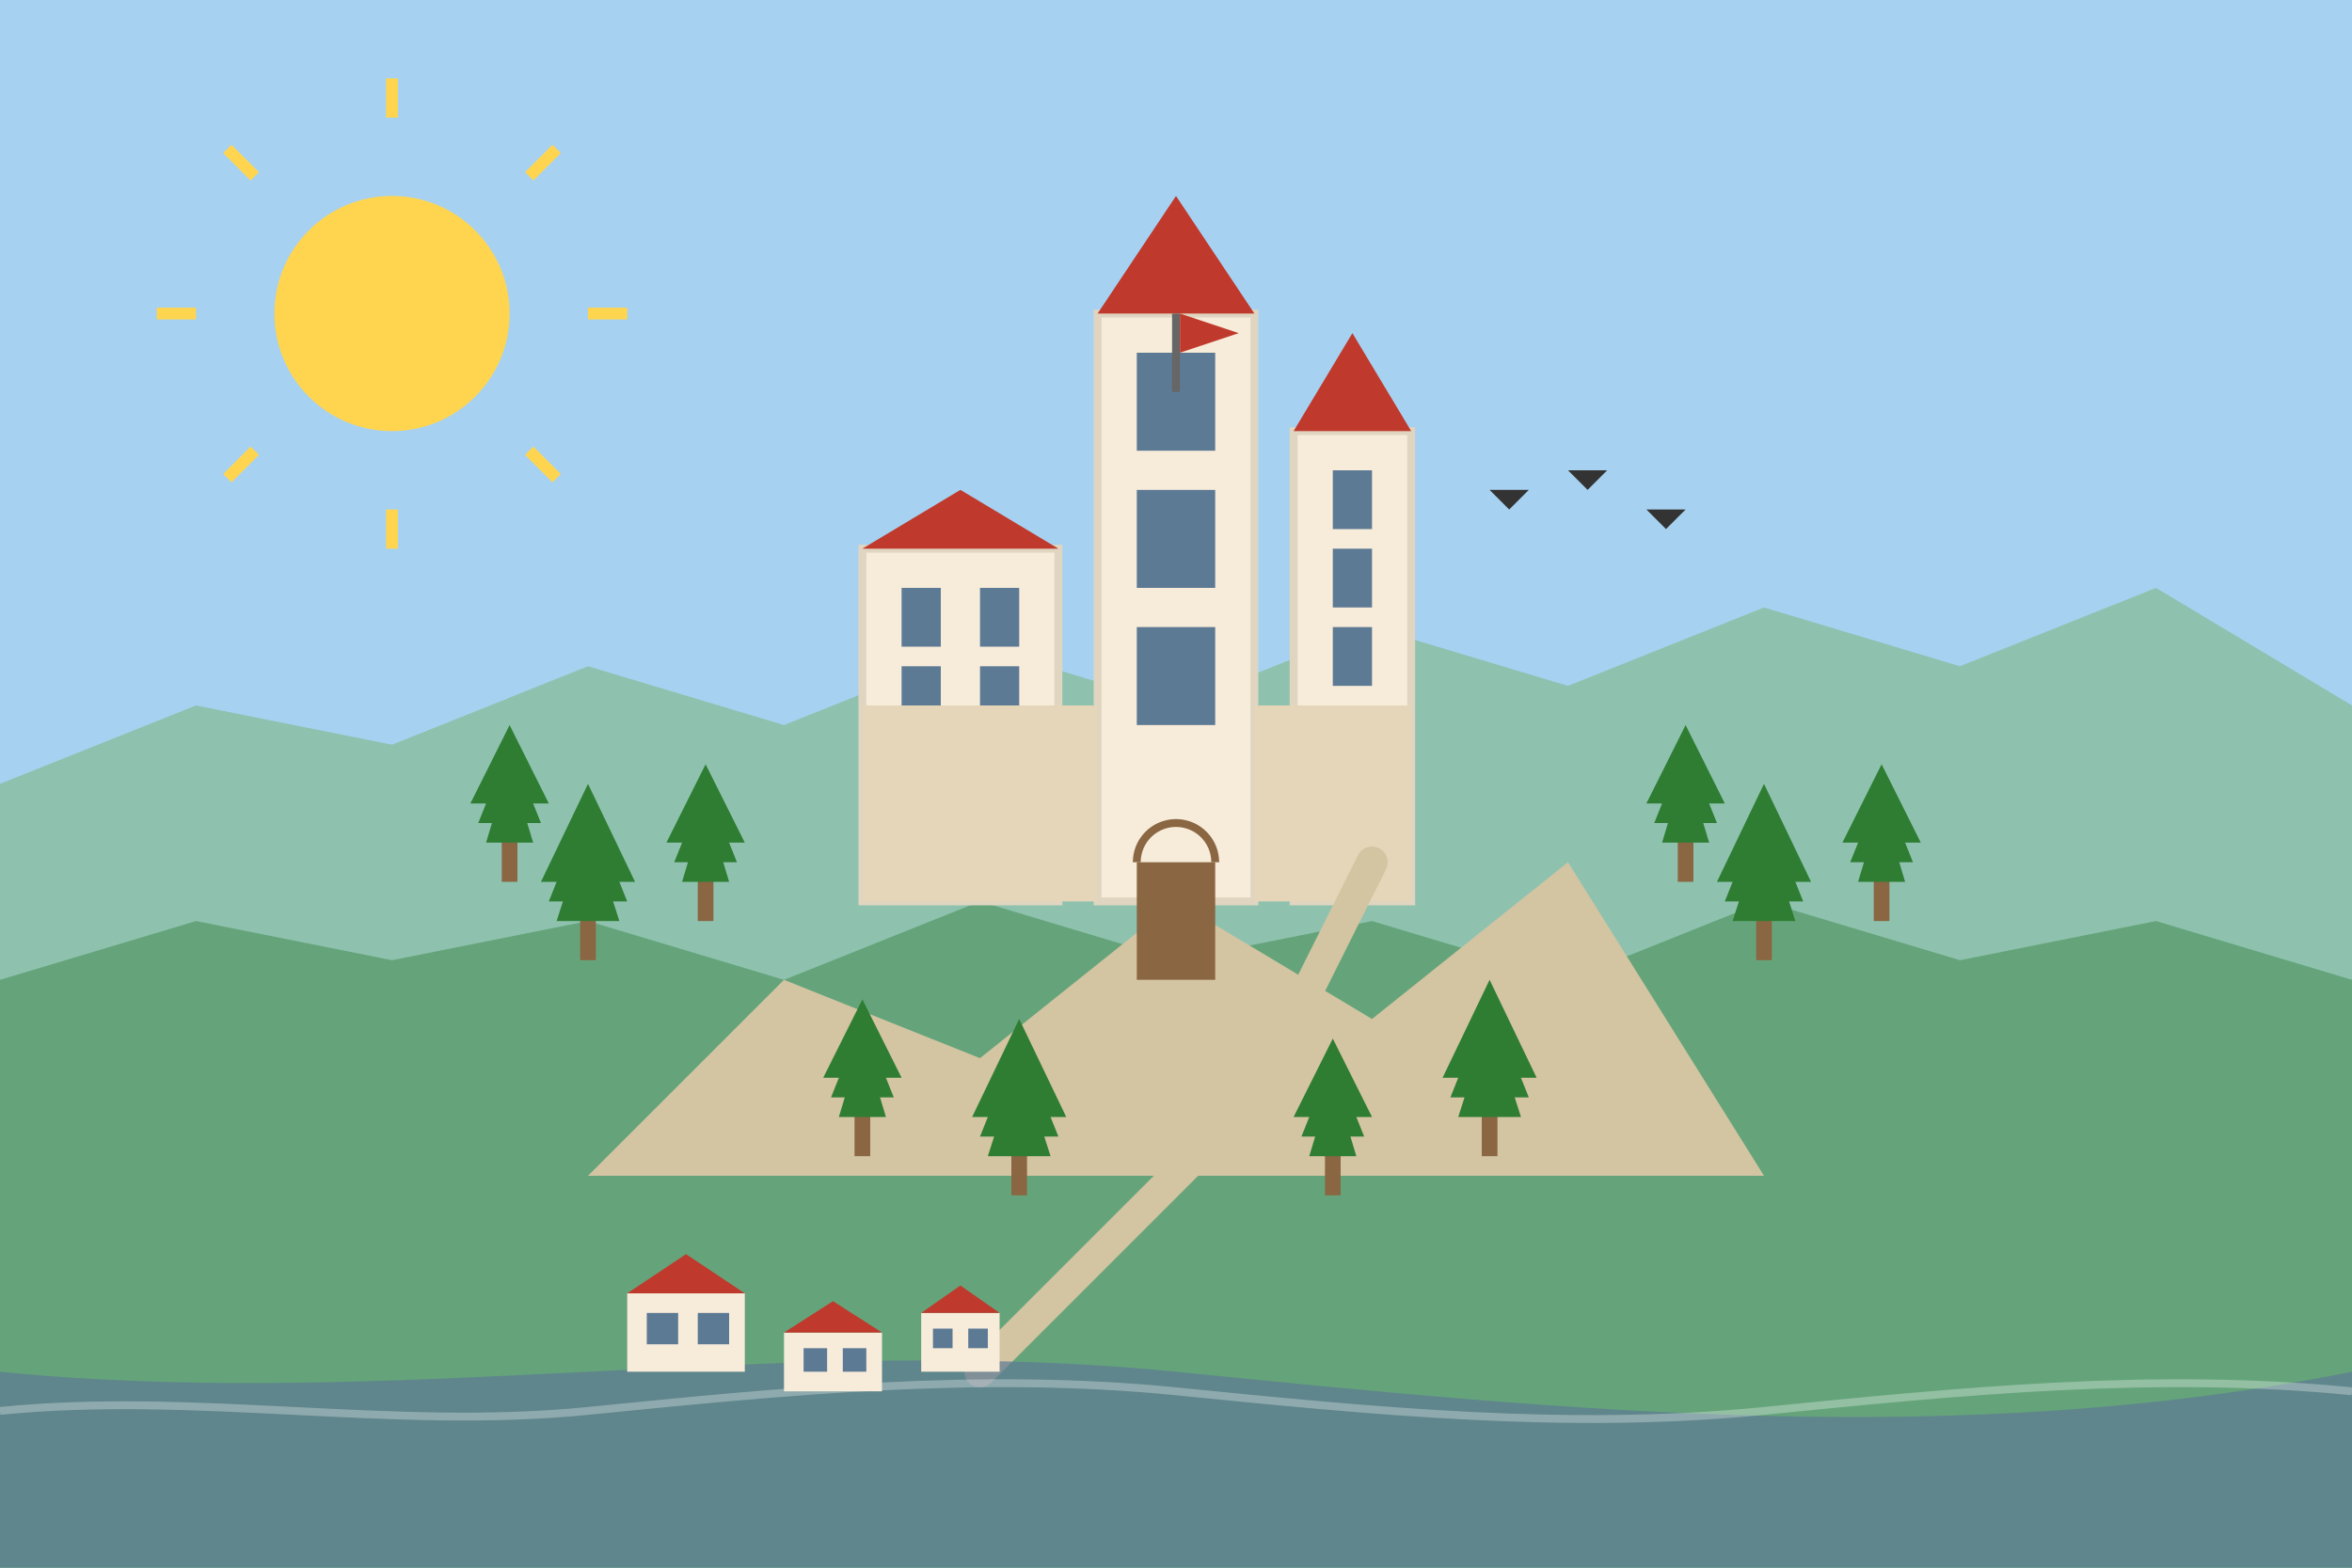 <svg xmlns="http://www.w3.org/2000/svg" viewBox="0 0 600 400" width="600" height="400">
  <!-- Background -->
  <rect width="600" height="400" fill="#f5f5f5" />
  
  <!-- Karlstejn Castle Scene -->
  <!-- Sky -->
  <rect width="600" height="400" fill="#a7d1f0" />
  
  <!-- Mountains and Forest -->
  <polygon points="0,200 50,180 100,190 150,170 200,185 250,165 300,180 350,160 400,175 450,155 500,170 550,150 600,180 600,400 0,400" fill="#8ec2af" />
  <polygon points="0,250 50,235 100,245 150,235 200,250 250,230 300,245 350,235 400,250 450,230 500,245 550,235 600,250 600,400 0,400" fill="#65a47a" />
  
  <!-- Karlstejn Castle on hill -->
  <g transform="translate(300, 200)">
    <!-- Rock formation/hill -->
    <path d="M-150,100 L-100,50 L-50,70 L0,30 L50,60 L100,20 L150,100 Z" fill="#d3c4a2" />
    
    <!-- Main Tower -->
    <rect x="-20" y="-120" width="40" height="150" fill="#f7ebda" stroke="#e0d5c0" stroke-width="2" />
    <path d="M-20,-120 L0,-150 L20,-120 Z" fill="#bf392c" />
    
    <!-- Windows on Main Tower -->
    <rect x="-10" y="-110" width="20" height="25" fill="#5d7a94" />
    <rect x="-10" y="-75" width="20" height="25" fill="#5d7a94" />
    <rect x="-10" y="-40" width="20" height="25" fill="#5d7a94" />
    
    <!-- Chapel Tower (Holy Cross Chapel - kaple sv. Kříže) -->
    <rect x="30" y="-90" width="30" height="120" fill="#f7ebda" stroke="#e0d5c0" stroke-width="2" />
    <path d="M30,-90 L45,-115 L60,-90 Z" fill="#bf392c" />
    
    <!-- Windows on Chapel Tower -->
    <rect x="40" y="-80" width="10" height="15" fill="#5d7a94" />
    <rect x="40" y="-60" width="10" height="15" fill="#5d7a94" />
    <rect x="40" y="-40" width="10" height="15" fill="#5d7a94" />
    
    <!-- Residential Palace -->
    <rect x="-80" y="-60" width="50" height="90" fill="#f7ebda" stroke="#e0d5c0" stroke-width="2" />
    <path d="M-80,-60 L-55,-75 L-30,-60 Z" fill="#bf392c" />
    
    <!-- Windows on Residential Palace -->
    <rect x="-70" y="-50" width="10" height="15" fill="#5d7a94" />
    <rect x="-50" y="-50" width="10" height="15" fill="#5d7a94" />
    <rect x="-70" y="-30" width="10" height="15" fill="#5d7a94" />
    <rect x="-50" y="-30" width="10" height="15" fill="#5d7a94" />
    
    <!-- Walls connecting towers -->
    <rect x="-80" y="-20" width="60" height="50" fill="#e5d6b9" />
    <rect x="20" y="-20" width="40" height="50" fill="#e5d6b9" />
    
    <!-- Castle Gate -->
    <rect x="-10" y="20" width="20" height="30" fill="#8a6642" />
    <path d="M-10,20 A10,10 0 0,1 10,20" fill="none" stroke="#8a6642" stroke-width="2" />
  </g>
  
  <!-- Trees - forest around castle -->
  <g fill="#2e7d32">
    <!-- Left side of castle -->
    <g transform="translate(130, 210)">
      <rect x="-2" y="0" width="4" height="15" fill="#8a6642" />
      <path d="M-10,-5 L0,-25 L10,-5 Z" />
      <path d="M-8,0 L0,-20 L8,0 Z" />
      <path d="M-6,5 L0,-15 L6,5 Z" />
    </g>
    
    <g transform="translate(150, 230)">
      <rect x="-2" y="0" width="4" height="15" fill="#8a6642" />
      <path d="M-12,-5 L0,-30 L12,-5 Z" />
      <path d="M-10,0 L0,-25 L10,0 Z" />
      <path d="M-8,5 L0,-20 L8,5 Z" />
    </g>
    
    <g transform="translate(180, 220)">
      <rect x="-2" y="0" width="4" height="15" fill="#8a6642" />
      <path d="M-10,-5 L0,-25 L10,-5 Z" />
      <path d="M-8,0 L0,-20 L8,0 Z" />
      <path d="M-6,5 L0,-15 L6,5 Z" />
    </g>
    
    <!-- Right side of castle -->
    <g transform="translate(430, 210)">
      <rect x="-2" y="0" width="4" height="15" fill="#8a6642" />
      <path d="M-10,-5 L0,-25 L10,-5 Z" />
      <path d="M-8,0 L0,-20 L8,0 Z" />
      <path d="M-6,5 L0,-15 L6,5 Z" />
    </g>
    
    <g transform="translate(450, 230)">
      <rect x="-2" y="0" width="4" height="15" fill="#8a6642" />
      <path d="M-12,-5 L0,-30 L12,-5 Z" />
      <path d="M-10,0 L0,-25 L10,0 Z" />
      <path d="M-8,5 L0,-20 L8,5 Z" />
    </g>
    
    <g transform="translate(480, 220)">
      <rect x="-2" y="0" width="4" height="15" fill="#8a6642" />
      <path d="M-10,-5 L0,-25 L10,-5 Z" />
      <path d="M-8,0 L0,-20 L8,0 Z" />
      <path d="M-6,5 L0,-15 L6,5 Z" />
    </g>
    
    <!-- Bottom of hill -->
    <g transform="translate(220, 280)">
      <rect x="-2" y="0" width="4" height="15" fill="#8a6642" />
      <path d="M-10,-5 L0,-25 L10,-5 Z" />
      <path d="M-8,0 L0,-20 L8,0 Z" />
      <path d="M-6,5 L0,-15 L6,5 Z" />
    </g>
    
    <g transform="translate(260, 290)">
      <rect x="-2" y="0" width="4" height="15" fill="#8a6642" />
      <path d="M-12,-5 L0,-30 L12,-5 Z" />
      <path d="M-10,0 L0,-25 L10,0 Z" />
      <path d="M-8,5 L0,-20 L8,5 Z" />
    </g>
    
    <g transform="translate(340, 290)">
      <rect x="-2" y="0" width="4" height="15" fill="#8a6642" />
      <path d="M-10,-5 L0,-25 L10,-5 Z" />
      <path d="M-8,0 L0,-20 L8,0 Z" />
      <path d="M-6,5 L0,-15 L6,5 Z" />
    </g>
    
    <g transform="translate(380, 280)">
      <rect x="-2" y="0" width="4" height="15" fill="#8a6642" />
      <path d="M-12,-5 L0,-30 L12,-5 Z" />
      <path d="M-10,0 L0,-25 L10,0 Z" />
      <path d="M-8,5 L0,-20 L8,5 Z" />
    </g>
  </g>
  
  <!-- Path to castle -->
  <path d="M250,350 C270,330 280,320 300,300 S320,280 330,260 S340,240 350,220" fill="none" stroke="#d3c4a2" stroke-width="8" stroke-linecap="round" />
  
  <!-- Berounka River in the valley -->
  <path d="M0,350 C100,360 200,340 300,350 S500,370 600,350 L600,400 L0,400 Z" fill="#5d7a94" opacity="0.7" />
  <path d="M0,360 C50,355 100,365 150,360 S250,350 300,355 S400,365 450,360 S550,350 600,355" stroke="#ffffff" stroke-width="2" fill="none" opacity="0.3" />
  
  <!-- Sun -->
  <circle cx="100" cy="80" r="30" fill="#ffd54f" />
  <g stroke="#ffd54f" stroke-width="3">
    <line x1="100" y1="30" x2="100" y2="20" />
    <line x1="100" y1="140" x2="100" y2="130" />
    <line x1="50" y1="80" x2="40" y2="80" />
    <line x1="160" y1="80" x2="150" y2="80" />
    <line x1="65" y1="45" x2="58" y2="38" />
    <line x1="135" y1="115" x2="142" y2="122" />
    <line x1="65" y1="115" x2="58" y2="122" />
    <line x1="135" y1="45" x2="142" y2="38" />
  </g>
  
  <!-- Birds -->
  <g fill="#333" transform="translate(400, 120)">
    <path d="M0,0 L5,5 L10,0 M20,10 L25,15 L30,10 M-20,5 L-15,10 L-10,5" />
  </g>
  
  <!-- Medieval Flag on Castle -->
  <g transform="translate(300, 80)">
    <rect x="-1" y="0" width="2" height="20" fill="#666" />
    <path d="M1,0 L16,5 L1,10 Z" fill="#bf392c" />
  </g>
  
  <!-- Small Village at the bottom of the hill -->
  <g transform="translate(160, 330)">
    <rect x="0" y="0" width="30" height="20" fill="#f7ebda" />
    <path d="M0,0 L15,-10 L30,0 Z" fill="#bf392c" />
    <rect x="5" y="5" width="8" height="8" fill="#5d7a94" />
    <rect x="18" y="5" width="8" height="8" fill="#5d7a94" />
  </g>
  
  <g transform="translate(200, 340)">
    <rect x="0" y="0" width="25" height="15" fill="#f7ebda" />
    <path d="M0,0 L12.5,-8 L25,0 Z" fill="#bf392c" />
    <rect x="5" y="4" width="6" height="6" fill="#5d7a94" />
    <rect x="15" y="4" width="6" height="6" fill="#5d7a94" />
  </g>
  
  <g transform="translate(235, 335)">
    <rect x="0" y="0" width="20" height="15" fill="#f7ebda" />
    <path d="M0,0 L10,-7 L20,0 Z" fill="#bf392c" />
    <rect x="3" y="4" width="5" height="5" fill="#5d7a94" />
    <rect x="12" y="4" width="5" height="5" fill="#5d7a94" />
  </g>
</svg>